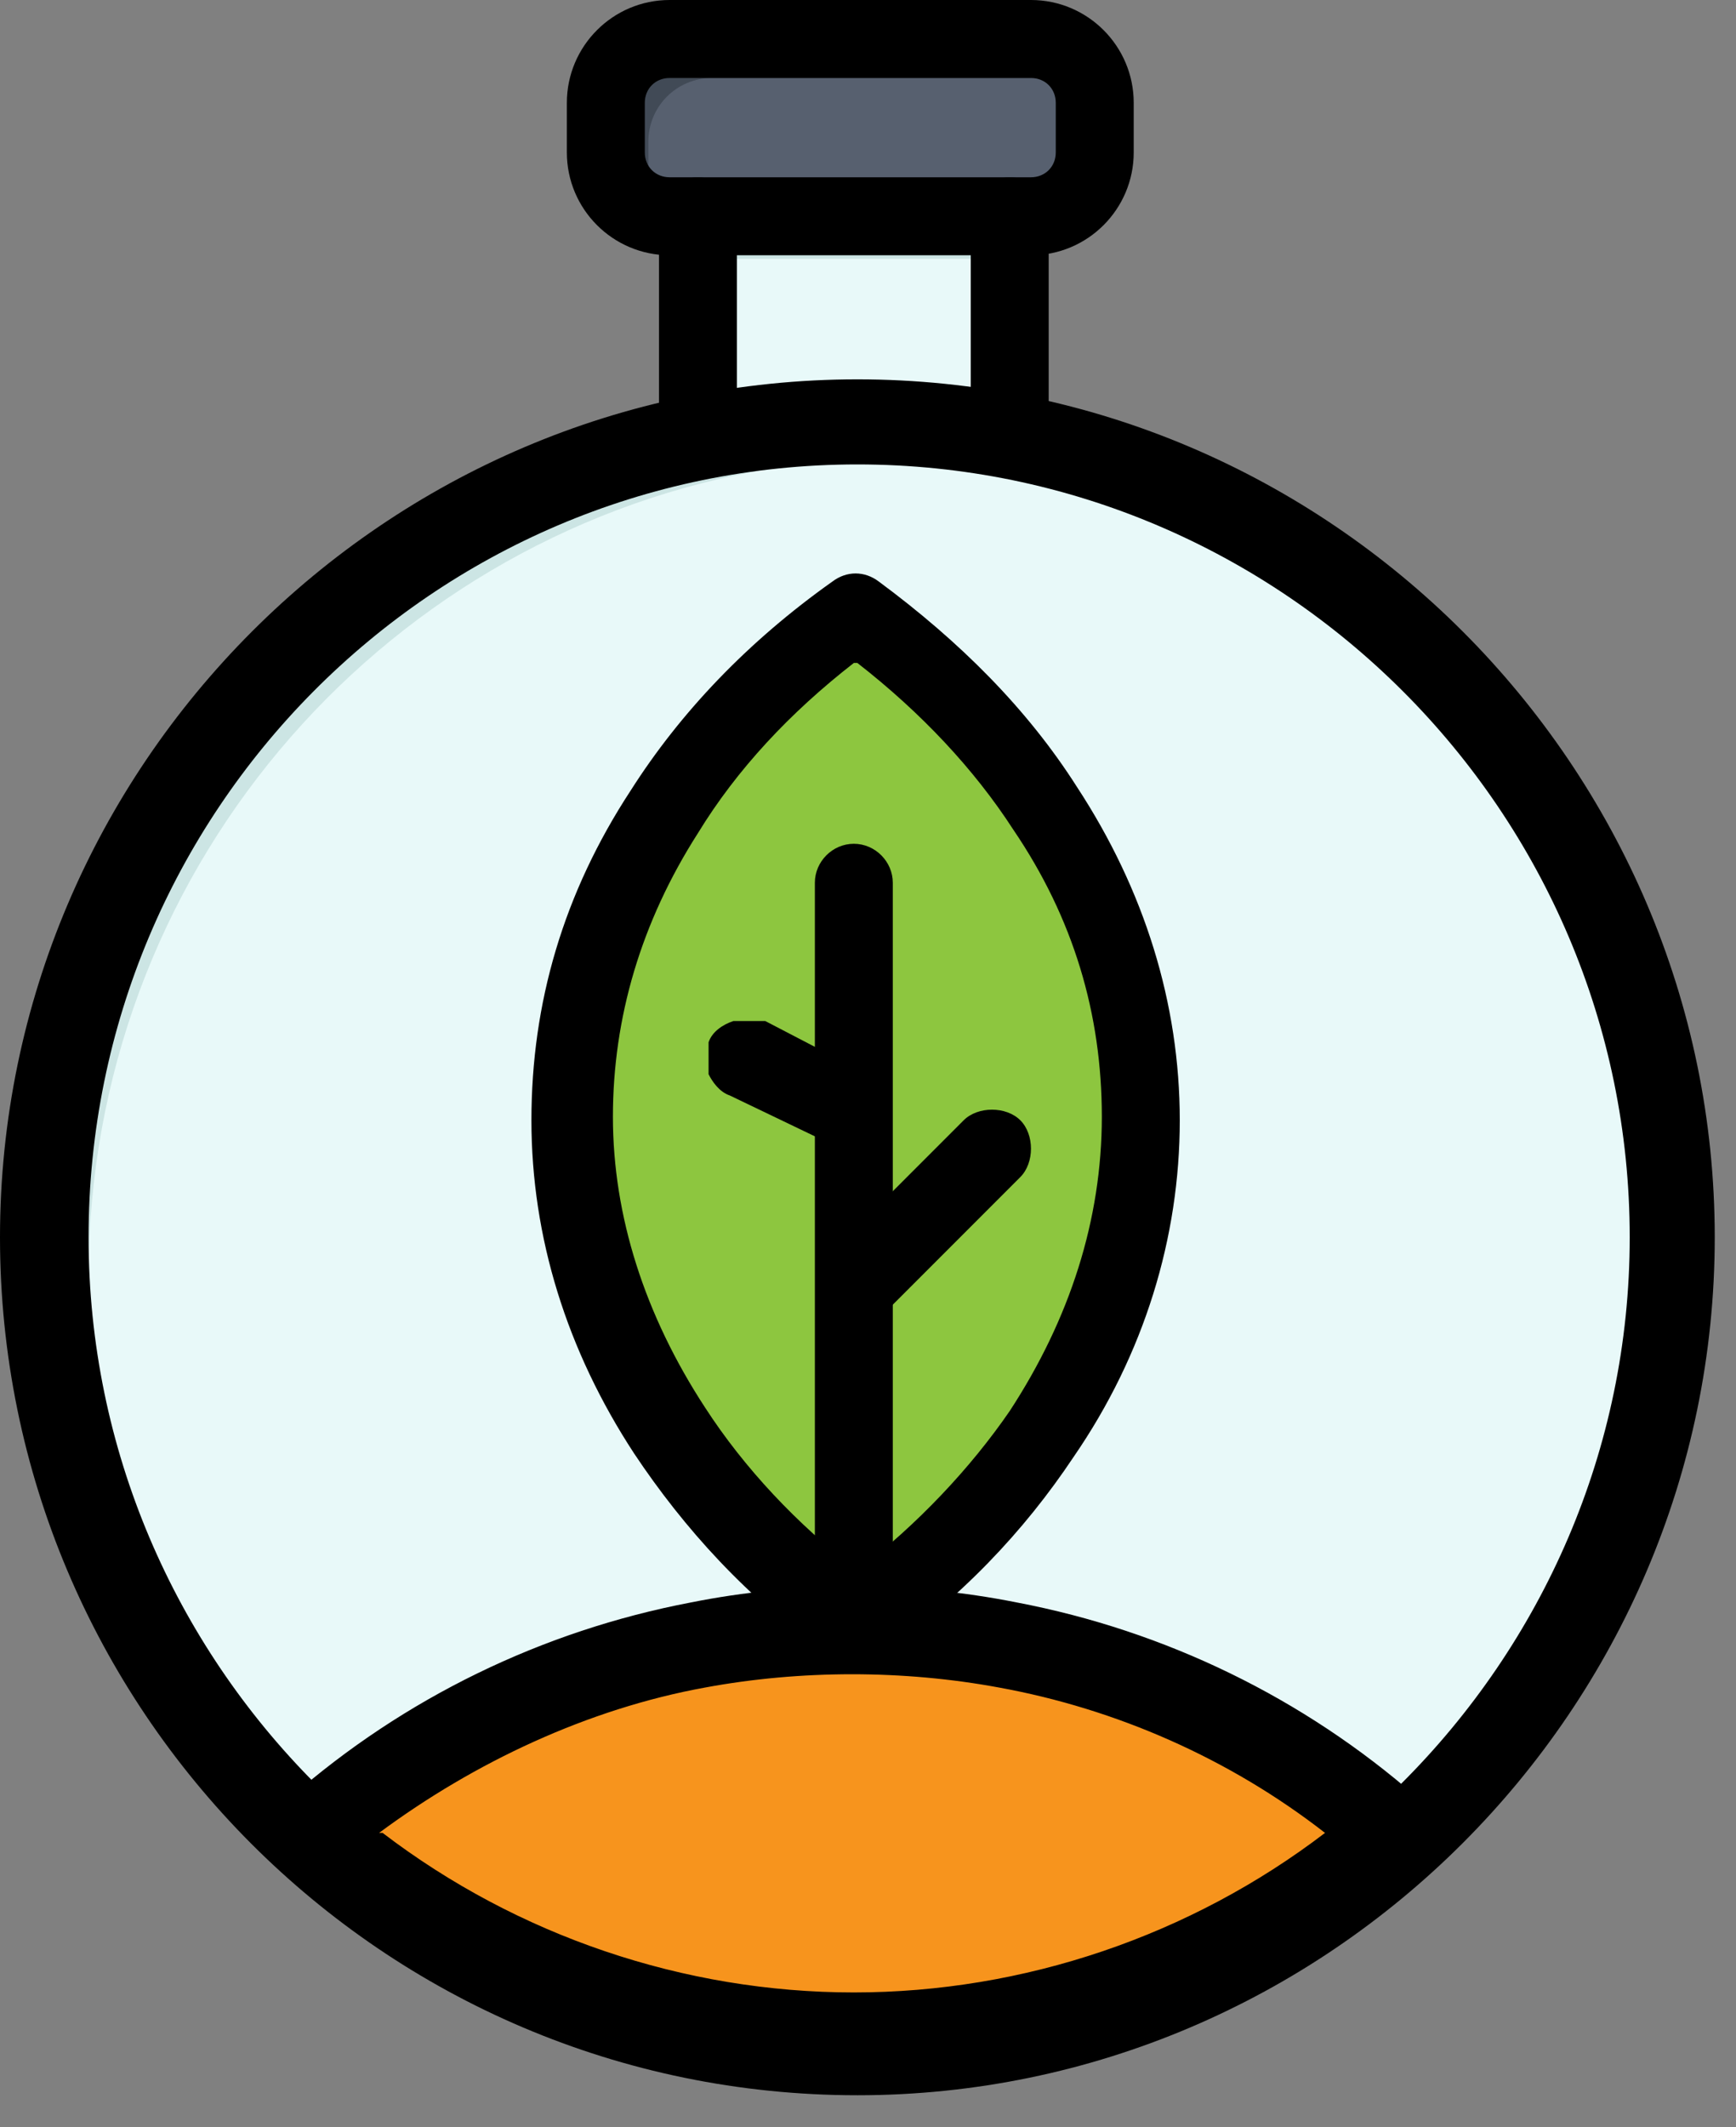 <svg width="49" height="60" viewBox="0 0 49 60" xmlns="http://www.w3.org/2000/svg"><rect x="0" y="0" width="49" height="60" fill="#808080" stroke="none"/><g fill-rule="nonzero" fill="none"><path d="M24.1 11.1c1.5 0 3 .1 4.4.4 10.7 2 18.8 11.4 18.8 22.7 0 11.3-3.1 13.3-8 17.5-3-2.6-6.7-4.4-10.7-5.2-1.4-.3-2.9-.4-4.4-.4-1.5 0-3 .1-4.4.4-4.1.8-7.7 2.6-10.7 5.2-4.9-4.2-8-10.5-8-17.5 0-11.3 8.1-20.7 18.8-22.7 1.4-.3 2.9-.4 4.4-.4h-.2Z" fill="#E8F9F9"/><path d="M2.5 36c0-11.3 8.1-20.7 18.8-22.7 1.4-.3 2.9-.4 4.4-.4 1.5 0 3 .1 4.4.4 5 1 9.4 3.5 12.7 7.1-3.4-4.5-8.4-7.8-14.2-8.9-1.4-.3-2.9-.4-4.4-.4-1.5 0-3 .1-4.4.4C9.1 13.5 1 22.9 1 34.2c0 11.3 2.3 11.5 6.1 15.6-2.9-3.9-4.6-8.6-4.6-13.8Z" fill="#CCE5E4"/><path d="M24.1 46.1c1.5 0 3 .1 4.4.4 4.1.8 7.7 2.6 10.7 5.2-4.1 3.5-9.3 5.6-15.1 5.6-5.8 0-11.1-2.1-15.1-5.6 3-2.6 6.7-4.4 10.7-5.2 1.4-.3 2.9-.4 4.4-.4Z" fill="#F7941D"/><path d="M29.4 22.8c1.7 2.6 2.7 5.6 2.7 8.7 0 3.1-1 6.2-2.8 8.9-1.3 2-3.1 3.8-5.2 5.3-2.1-1.5-3.9-3.4-5.3-5.4-1.8-2.7-2.7-5.6-2.7-8.8 0-3.2.9-6 2.6-8.6 1.4-2.1 3.2-4 5.4-5.6 2.2 1.6 4 3.4 5.3 5.5Z" fill="#8DC63F"/><path d="M30.9 2.9v1.4c0 1-.8 1.8-1.8 1.8H18.9c-1 0-1.8-.8-1.8-1.8V2.9c0-1 .8-1.8 1.8-1.8h10.2c1 0 1.8.8 1.8 1.8Z" fill="#57606F"/><path d="M18.3 5.4V4c0-1 .8-1.8 1.8-1.8h10.7c-.2-.7-.9-1.2-1.7-1.2H18.9c-1 0-1.8.8-1.8 1.8v1.4c0 .8.5 1.5 1.2 1.7v-.5Z" fill="#414A56"/><path d="M28.5 6.1v5.4c-1.4-.3-2.9-.4-4.4-.4-1.5 0-3 .1-4.4.4V6.1h8.8Z" fill="#E8F9F9"/><path d="M20.9 7.3h7.6V6.1h-8.8v5.4c.4 0 .7-.1 1.1-.2v-4h.1Z" fill="#CCE5E4"/><g fill="#000"><path d="M19.7 12.1c-.3 0-.6-.3-.6-.6V6.1c0-.3.3-.6.6-.6s.6.3.6.6v5.4c0 .3-.3.6-.6.6Z"/><path d="M19.7 12.6c-.6 0-1.1-.5-1.1-1.1V6.1c0-.6.5-1.1 1.1-1.1.6 0 1.1.5 1.1 1.1v5.4c0 .6-.5 1.1-1.1 1.1Zm0-6.6s-.1 0-.1.1v5.4c0 .1.2.1.2 0V6.1s0-.1-.1-.1Z"/></g><g fill="#000"><path d="M28.5 12.1c-.3 0-.6-.3-.6-.6V6.1c0-.3.3-.6.6-.6s.6.3.6.6v5.4c0 .3-.3.6-.6.6Z"/><path d="M28.5 12.6c-.6 0-1.1-.5-1.1-1.1V6.1c0-.6.5-1.1 1.1-1.1.6 0 1.1.5 1.1 1.1v5.4c0 .6-.5 1.1-1.1 1.1Zm0-6.6s-.1 0-.1.1v5.4c0 .1.2.1.2 0V6.1s0-.1-.1-.1Z"/></g><g fill="#000"><path d="M24.1 58c-5.7 0-11.2-2.1-15.5-5.8-.1-.1-.2-.3-.2-.5s0-.4.2-.5c3.1-2.7 7-4.6 11-5.4 3-.6 6-.6 9 0 4.1.8 7.9 2.6 11 5.4.1.1.2.3.2.5s0 .4-.2.5c-4.3 3.7-9.8 5.8-15.5 5.8ZM10 51.7c4 3.2 9 5 14.1 5s10.1-1.8 14.1-5c-2.9-2.3-6.3-3.9-9.9-4.6-2.8-.5-5.7-.5-8.5 0-3.6.7-7 2.3-9.9 4.6h.1Z"/><path d="M24.1 58.4c-5.8 0-11.5-2.1-15.9-5.9-.2-.2-.4-.5-.4-.9s.1-.6.4-.9c3.2-2.8 7.1-4.7 11.3-5.5 3-.6 6.2-.6 9.2 0 4.2.8 8.1 2.7 11.3 5.5.2.2.4.5.4.9s-.1.6-.4.9c-4.4 3.8-10 5.9-15.8 5.9h-.1Zm0-12.4c-1.5 0-3 .1-4.4.4-4 .8-7.7 2.6-10.8 5.2 4.2 3.6 9.6 5.7 15.2 5.7s11-2 15.2-5.7c-3.1-2.7-6.8-4.5-10.8-5.2-1.4-.3-2.9-.4-4.4-.4Zm0 11.2c-5.2 0-10.4-1.8-14.5-5.1l-.5-.4.5-.4c2.9-2.4 6.4-4 10.1-4.7 2.8-.5 5.9-.5 8.7 0 3.7.7 7.2 2.3 10.1 4.7l.5.4-.5.4c-4.1 3.3-9.2 5.1-14.5 5.1h.1Zm-13.3-5.5c3.8 2.9 8.5 4.5 13.3 4.5 4.8 0 9.5-1.6 13.3-4.5-2.7-2.1-5.9-3.5-9.2-4.1-2.7-.5-5.6-.5-8.3 0-3.3.6-6.5 2.1-9.2 4.1h.1Z"/></g><g fill="#000"><path d="M29.1 6.7H18.9c-1.3 0-2.4-1.1-2.4-2.4V2.9c0-1.3 1.1-2.4 2.4-2.4h10.2c1.3 0 2.4 1.1 2.4 2.4v1.4c0 1.3-1.1 2.4-2.4 2.4Zm-10.2-5c-.6 0-1.2.5-1.2 1.2v1.4c0 .6.5 1.2 1.2 1.2h10.2c.6 0 1.2-.5 1.2-1.2V2.9c0-.6-.5-1.2-1.2-1.2H18.9Z"/><path d="M29.1 7.2H18.9c-1.6 0-2.9-1.3-2.9-2.9V2.9C16 1.3 17.3 0 18.9 0h10.2C30.7 0 32 1.3 32 2.9v1.4c0 1.6-1.3 2.9-2.9 2.9ZM18.9 1c-1.1 0-1.9.9-1.9 1.9v1.4c0 1.1.9 1.9 1.9 1.9h10.2c1.1 0 1.9-.9 1.9-1.9V2.9c0-1.1-.9-1.9-1.9-1.9H18.9Zm10.2 5H18.9c-.9 0-1.7-.7-1.7-1.7V2.9c0-.9.7-1.7 1.7-1.7h10.2c.9 0 1.7.7 1.7 1.7v1.4c0 .9-.7 1.7-1.7 1.7ZM18.9 2.2c-.4 0-.7.3-.7.7v1.4c0 .4.3.7.7.7h10.2c.4 0 .7-.3.7-.7V2.9c0-.4-.3-.7-.7-.7H18.9Z"/></g><g fill="#000"><path d="M24.1 46.4c-.1 0-.3 0-.4-.1-2.2-1.6-4-3.5-5.4-5.6-1.9-2.9-2.8-5.9-2.8-9.2 0-3.3.9-6.2 2.7-9 1.4-2.2 3.3-4.1 5.5-5.8.2-.2.5-.2.7 0 2.2 1.6 4.1 3.5 5.5 5.7 1.8 2.8 2.8 5.9 2.8 9.1 0 3.2-1 6.4-2.9 9.3-1.4 2-3.2 3.9-5.4 5.5-.1 0-.2.1-.4.1h.1Zm0-28.3c-2 1.5-3.6 3.2-4.9 5.1-1.7 2.6-2.5 5.4-2.5 8.3 0 2.9.9 5.8 2.6 8.5 1.2 1.8 2.8 3.5 4.7 5 1.9-1.4 3.5-3.1 4.7-4.9 1.8-2.7 2.7-5.6 2.7-8.6s-.9-5.8-2.6-8.4C27.6 21.2 26 19.5 24 18l.1.1Z"/><path d="M24.1 46.9c-.2 0-.5 0-.7-.2-2.3-1.6-4.1-3.6-5.5-5.7-1.9-2.9-2.9-6.1-2.9-9.4 0-3.3.9-6.4 2.8-9.3 1.4-2.2 3.3-4.2 5.7-5.9.4-.3.9-.3 1.3 0 2.3 1.7 4.2 3.6 5.6 5.8 1.9 2.9 2.9 6.1 2.9 9.4 0 3.3-1 6.6-3 9.5-1.4 2.1-3.2 4-5.5 5.6-.2.1-.4.2-.7.2Zm0-29.7c-2.2 1.6-4.1 3.5-5.4 5.6-1.8 2.7-2.6 5.7-2.6 8.7 0 3 .9 6.1 2.8 8.9 1.3 2 3.1 3.9 5.3 5.4 2.1-1.5 3.9-3.3 5.2-5.3 1.8-2.8 2.8-5.9 2.8-9 0-3.1-.9-6.1-2.7-8.8-1.4-2.1-3.2-3.9-5.4-5.5Zm0 28.4-.3-.2c-2-1.5-3.6-3.2-4.9-5.1-1.8-2.7-2.7-5.7-2.7-8.8 0-3.1.9-5.9 2.6-8.6 1.3-2 2.9-3.7 5-5.3l.3-.2.3.2c2 1.5 3.7 3.3 4.9 5.2 1.8 2.7 2.7 5.6 2.7 8.7 0 3.1-.9 6.1-2.8 8.8-1.2 1.9-2.9 3.5-4.8 5l-.3.2v.1Zm0-26.9c-1.8 1.4-3.3 3-4.4 4.8-1.6 2.5-2.4 5.2-2.4 8s.9 5.6 2.6 8.2c1.1 1.7 2.6 3.3 4.3 4.6 1.7-1.3 3.2-2.9 4.3-4.5 1.7-2.6 2.6-5.4 2.6-8.3 0-2.9-.8-5.6-2.5-8.1-1.1-1.7-2.6-3.3-4.4-4.7h-.1Z"/></g><g fill="#000"><path d="M24.1 45.4c-.3 0-.6-.3-.6-.6v-20c0-.3.3-.6.6-.6s.6.3.6.6v20c0 .3-.3.6-.6.6Z"/><path d="M24.1 46c-.6 0-1.1-.5-1.1-1.1v-20c0-.6.5-1.1 1.1-1.1.6 0 1.1.5 1.1 1.1v20c0 .6-.5 1.1-1.1 1.1Zm0-21.3s-.1 0-.1.1v20c0 .1.2.1.2 0v-20s0-.1-.1-.1Z"/></g><g fill="#000"><path d="M24.3 36.7c-.2 0-.3 0-.4-.2-.2-.2-.2-.6 0-.9l3.7-3.8c.2-.2.6-.2.9 0 .2.2.2.6 0 .9l-3.8 3.8c-.1.1-.3.2-.4.2Z"/><path d="M24.3 37.2c-.3 0-.6-.1-.8-.3-.2-.2-.3-.5-.3-.8 0-.3.1-.6.3-.8l3.7-3.7c.2-.2.5-.3.8-.3.3 0 .6.1.8.3.2.2.3.5.3.8 0 .3-.1.6-.3.8l-3.7 3.7c-.2.2-.5.3-.8.3Zm3.4-5.3.4.4-3.7 3.8v.2l3.8-3.8v-.2l-.5-.4Z"/></g><g fill="#000"><path d="M23.6 31.7h-.3l-2.5-1.2c-.3-.2-.4-.5-.3-.8.2-.3.5-.4.8-.3l2.5 1.2c.3.2.4.5.3.8-.1.2-.3.3-.6.3h.1Z"/><path d="M23.6 32.2c-.2 0-.3 0-.5-.1l-2.5-1.2c-.3-.1-.5-.4-.6-.6v-.9c.1-.3.4-.5.7-.6h.9l2.5 1.3c.3.1.5.4.6.7v.9c-.2.4-.6.6-1 .6l-.1-.1Zm-2.5-2.5H21v.2l2.6 1.3h.1c.1 0 0-.1 0-.2l-2.5-1.3h-.1Z"/></g><path d="M24.2 59.1C10.8 59.1 0 48.2 0 34.9c0-13.3 10.9-24.2 24.2-24.2 13.3 0 24.2 10.9 24.2 24.2 0 13.3-10.9 24.2-24.2 24.2Zm0-46c-12 0-21.7 9.8-21.7 21.8s9.8 21.8 21.7 21.8c11.9 0 21.8-9.8 21.8-21.8s-9.8-21.8-21.8-21.8Z" fill="#000"/></g></svg>